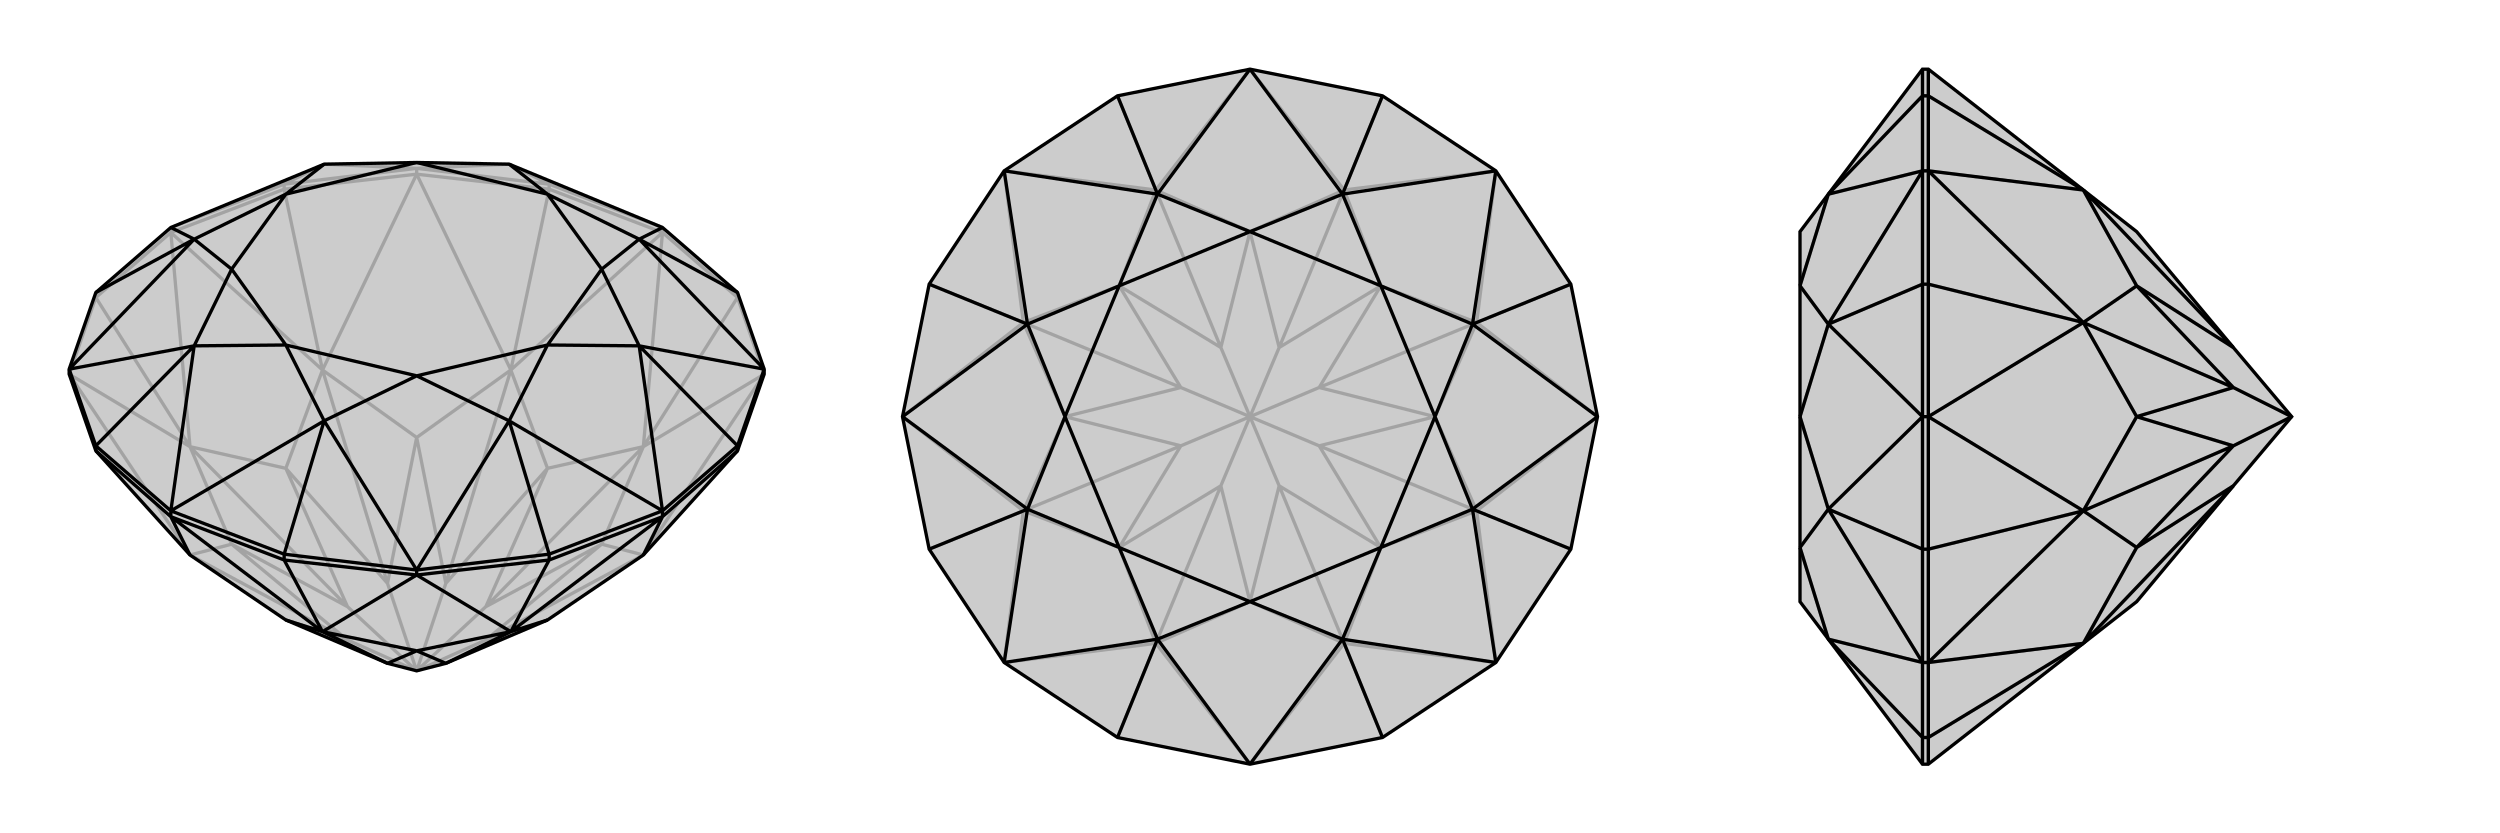 <svg xmlns="http://www.w3.org/2000/svg" viewBox="0 0 3000 1000">
    <g stroke="currentColor" stroke-width="4" fill="none" transform="translate(0 101)">
        <path fill="currentColor" stroke="none" fill-opacity=".2" d="M885,250L917,342L917,348L885,440L772,565L657,643L535,695L500,704L465,695L343,643L228,565L115,440L83,348L83,342L115,250L205,172L389,96L500,94L611,96L795,172z" />
<path stroke-opacity=".2" d="M885,250L885,256M795,172L795,178M659,120L659,126M500,101L500,108M341,120L341,126M205,172L205,178M115,250L115,256M795,172L659,120M205,172L341,120M500,101L341,120M341,120L389,96M500,101L659,120M659,120L611,96M500,101L389,96M500,101L611,96M917,348L885,256M885,256L795,178M885,256L772,435M795,178L659,126M659,126L500,108M659,126L613,343M500,108L341,126M341,126L205,178M341,126L387,343M205,178L115,256M115,256L83,348M115,256L228,435M917,348L772,565M917,348L772,435M795,178L772,435M795,178L613,343M500,108L613,343M500,108L387,343M205,178L387,343M205,178L228,435M83,348L228,435M83,348L228,565M772,565L722,552M772,565L583,667M772,435L722,552M772,435L657,461M772,435L583,627M613,343L657,461M613,343L500,424M613,343L535,599M387,343L500,424M387,343L343,461M387,343L465,599M228,435L343,461M228,435L278,552M228,435L417,627M228,565L278,552M228,565L417,667M343,643L417,667M657,643L583,667M722,552L583,667M722,552L583,627M583,667L500,704M657,461L583,627M657,461L535,599M500,704L583,627M500,424L535,599M500,424L465,599M500,704L535,599M343,461L465,599M343,461L417,627M500,704L465,599M278,552L417,627M278,552L417,667M417,667L500,704M500,704L417,627" />
<path d="M885,250L917,342L917,348L885,440L772,565L657,643L535,695L500,704L465,695L343,643L228,565L115,440L83,348L83,342L115,250L205,172L389,96L500,94L611,96L795,172z" />
<path d="M205,512L205,519M341,564L341,571M500,583L500,589M659,564L659,571M795,512L795,519M885,434L885,440M115,434L115,440M885,250L767,186M917,342L885,434M885,434L795,512M885,434L767,314M795,512L659,564M500,583L659,564M659,564L611,404M500,583L341,564M341,564L205,512M341,564L389,404M205,512L115,434M115,434L83,342M115,434L233,314M115,250L233,186M795,172L767,186M917,342L767,186M917,342L767,314M795,512L767,314M795,512L611,404M500,583L611,404M500,583L389,404M205,512L389,404M205,512L233,314M83,342L233,314M83,342L233,186M205,172L233,186M767,186L657,132M767,186L722,222M767,314L722,222M767,314L657,313M611,404L657,313M611,404L500,350M389,404L500,350M389,404L343,313M233,314L343,313M233,314L278,222M233,186L278,222M233,186L343,132M389,96L343,132M611,96L657,132M722,222L657,132M722,222L657,313M657,313L500,350M500,350L343,313M343,313L278,222M278,222L343,132M343,132L500,94M657,132L500,94M205,519L115,440M205,519L341,571M341,571L500,589M341,571L387,657M500,589L659,571M659,571L795,519M659,571L613,657M795,519L885,440M205,519L228,565M205,519L387,657M500,589L387,657M500,589L613,657M795,519L613,657M795,519L772,565M387,657L343,643M387,657L500,680M387,657L465,695M613,657L500,680M613,657L657,643M613,657L535,695M500,680L465,695M500,680L535,695" />
    </g>
    <g stroke="currentColor" stroke-width="4" fill="none" transform="translate(1000 0)">
        <path fill="currentColor" stroke="none" fill-opacity=".2" d="M659,115L795,205L885,341L917,500L885,659L795,795L659,885L500,917L341,885L205,795L115,659L83,500L115,341L205,205L341,115L500,83z" />
<path stroke-opacity=".2" d="M659,885L613,772M885,659L772,613M885,341L772,387M659,115L613,228M341,115L387,228M115,341L228,387M115,659L228,613M341,885L387,772M500,917L387,772M500,917L613,772M795,795L613,772M795,795L772,613M917,500L772,613M917,500L772,387M795,205L772,387M795,205L613,228M500,83L613,228M500,83L387,228M205,205L387,228M205,205L228,387M83,500L228,387M83,500L228,613M205,795L228,613M205,795L387,772M387,772L500,722M613,772L500,722M613,772L657,657M613,772L535,583M772,613L657,657M772,613L722,500M772,613L583,535M772,387L722,500M772,387L657,343M772,387L583,465M613,228L657,343M613,228L500,278M613,228L535,417M387,228L500,278M387,228L343,343M387,228L465,417M228,387L343,343M228,387L278,500M228,387L417,465M228,613L278,500M228,613L343,657M228,613L417,535M387,772L343,657M387,772L465,583M500,722L465,583M500,722L535,583M657,657L535,583M657,657L583,535M535,583L500,500M722,500L583,535M722,500L583,465M583,535L500,500M657,343L583,465M657,343L535,417M583,465L500,500M500,278L535,417M500,278L465,417M500,500L535,417M343,343L465,417M343,343L417,465M500,500L465,417M278,500L417,465M278,500L417,535M500,500L417,465M343,657L417,535M343,657L465,583M465,583L500,500M500,500L417,535" />
<path d="M659,115L795,205L885,341L917,500L885,659L795,795L659,885L500,917L341,885L205,795L115,659L83,500L115,341L205,205L341,115L500,83z" />
<path d="M659,115L611,233M885,341L767,389M885,659L767,611M659,885L611,767M341,885L389,767M115,659L233,611M115,341L233,389M341,115L389,233M500,83L389,233M500,83L611,233M795,205L611,233M795,205L767,389M917,500L767,389M917,500L767,611M795,795L767,611M795,795L611,767M500,917L611,767M500,917L389,767M205,795L389,767M205,795L233,611M83,500L233,611M83,500L233,389M205,205L233,389M205,205L389,233M611,233L500,278M611,233L657,343M767,389L657,343M767,389L722,500M767,611L722,500M767,611L657,657M611,767L657,657M611,767L500,722M389,767L500,722M389,767L343,657M233,611L343,657M233,611L278,500M233,389L278,500M233,389L343,343M389,233L500,278M389,233L343,343M657,343L500,278M657,343L722,500M722,500L657,657M657,657L500,722M500,722L343,657M343,657L278,500M278,500L343,343M500,278L343,343" />
    </g>
    <g stroke="currentColor" stroke-width="4" fill="none" transform="translate(2000 0)">
        <path fill="currentColor" stroke="none" fill-opacity=".2" d="M194,233L160,278L160,343L160,500L160,657L160,722L194,767L307,917L314,917L500,772L564,722L680,583L750,500L680,417L564,278L500,228L314,83L307,83z" />
<path stroke-opacity=".2" d="M307,115L314,115M307,205L314,205M307,341L314,341M307,500L314,500M307,659L314,659M307,885L314,885M307,795L314,795M307,83L307,115M307,917L307,885M307,885L307,795M307,885L194,767M307,795L307,659M307,659L307,500M307,659L194,611M307,500L307,341M307,205L307,341M307,341L194,389M307,205L307,115M307,115L194,233M307,795L194,767M307,795L194,611M307,500L194,611M307,500L194,389M307,205L194,389M307,205L194,233M194,767L160,657M194,611L160,657M194,611L160,500M194,389L160,500M194,389L160,343M194,233L160,343M314,917L314,885M314,83L314,115M314,115L314,205M314,115L500,228M314,205L314,341M314,341L314,500M314,341L500,387M314,500L314,659M314,659L314,795M314,659L500,613M314,795L314,885M314,885L500,772M314,205L500,228M314,205L500,387M314,500L500,387M314,500L500,613M314,795L500,613M314,795L500,772M500,228L564,343M500,228L680,417M500,387L564,343M500,387L564,500M500,387L680,465M500,613L564,500M500,613L564,657M500,613L680,535M500,772L564,657M500,772L680,583M564,343L680,417M564,343L680,465M564,500L680,465M564,500L680,535M750,500L680,465M564,657L680,535M564,657L680,583M750,500L680,535" />
<path d="M194,233L160,278L160,343L160,500L160,657L160,722L194,767L307,917L314,917L500,772L564,722L680,583L750,500L680,417L564,278L500,228L314,83L307,83z" />
<path d="M307,885L314,885M307,795L314,795M307,659L314,659M307,500L314,500M307,341L314,341M307,205L314,205M307,115L314,115M307,83L307,115M307,205L307,115M307,115L194,233M307,205L307,341M307,341L307,500M307,341L194,389M307,500L307,659M307,795L307,659M307,659L194,611M307,795L307,885M307,885L307,917M307,885L194,767M307,205L194,233M307,205L194,389M307,500L194,389M307,500L194,611M307,795L194,611M307,795L194,767M194,233L160,343M194,389L160,343M194,389L160,500M194,611L160,500M194,611L160,657M194,767L160,657M314,917L314,885M314,885L314,795M314,885L500,772M314,795L314,659M314,659L314,500M314,659L500,613M314,500L314,341M314,341L314,205M314,341L500,387M314,205L314,115M314,115L314,83M314,115L500,228M314,795L500,772M314,795L500,613M314,500L500,613M314,500L500,387M314,205L500,387M314,205L500,228M500,772L564,657M500,772L680,583M500,613L564,657M500,613L564,500M500,613L680,535M500,387L564,500M500,387L564,343M500,387L680,465M500,228L564,343M500,228L680,417M564,657L680,583M564,657L680,535M564,500L680,535M564,500L680,465M680,535L750,500M564,343L680,465M564,343L680,417M680,465L750,500" />
    </g>
</svg>